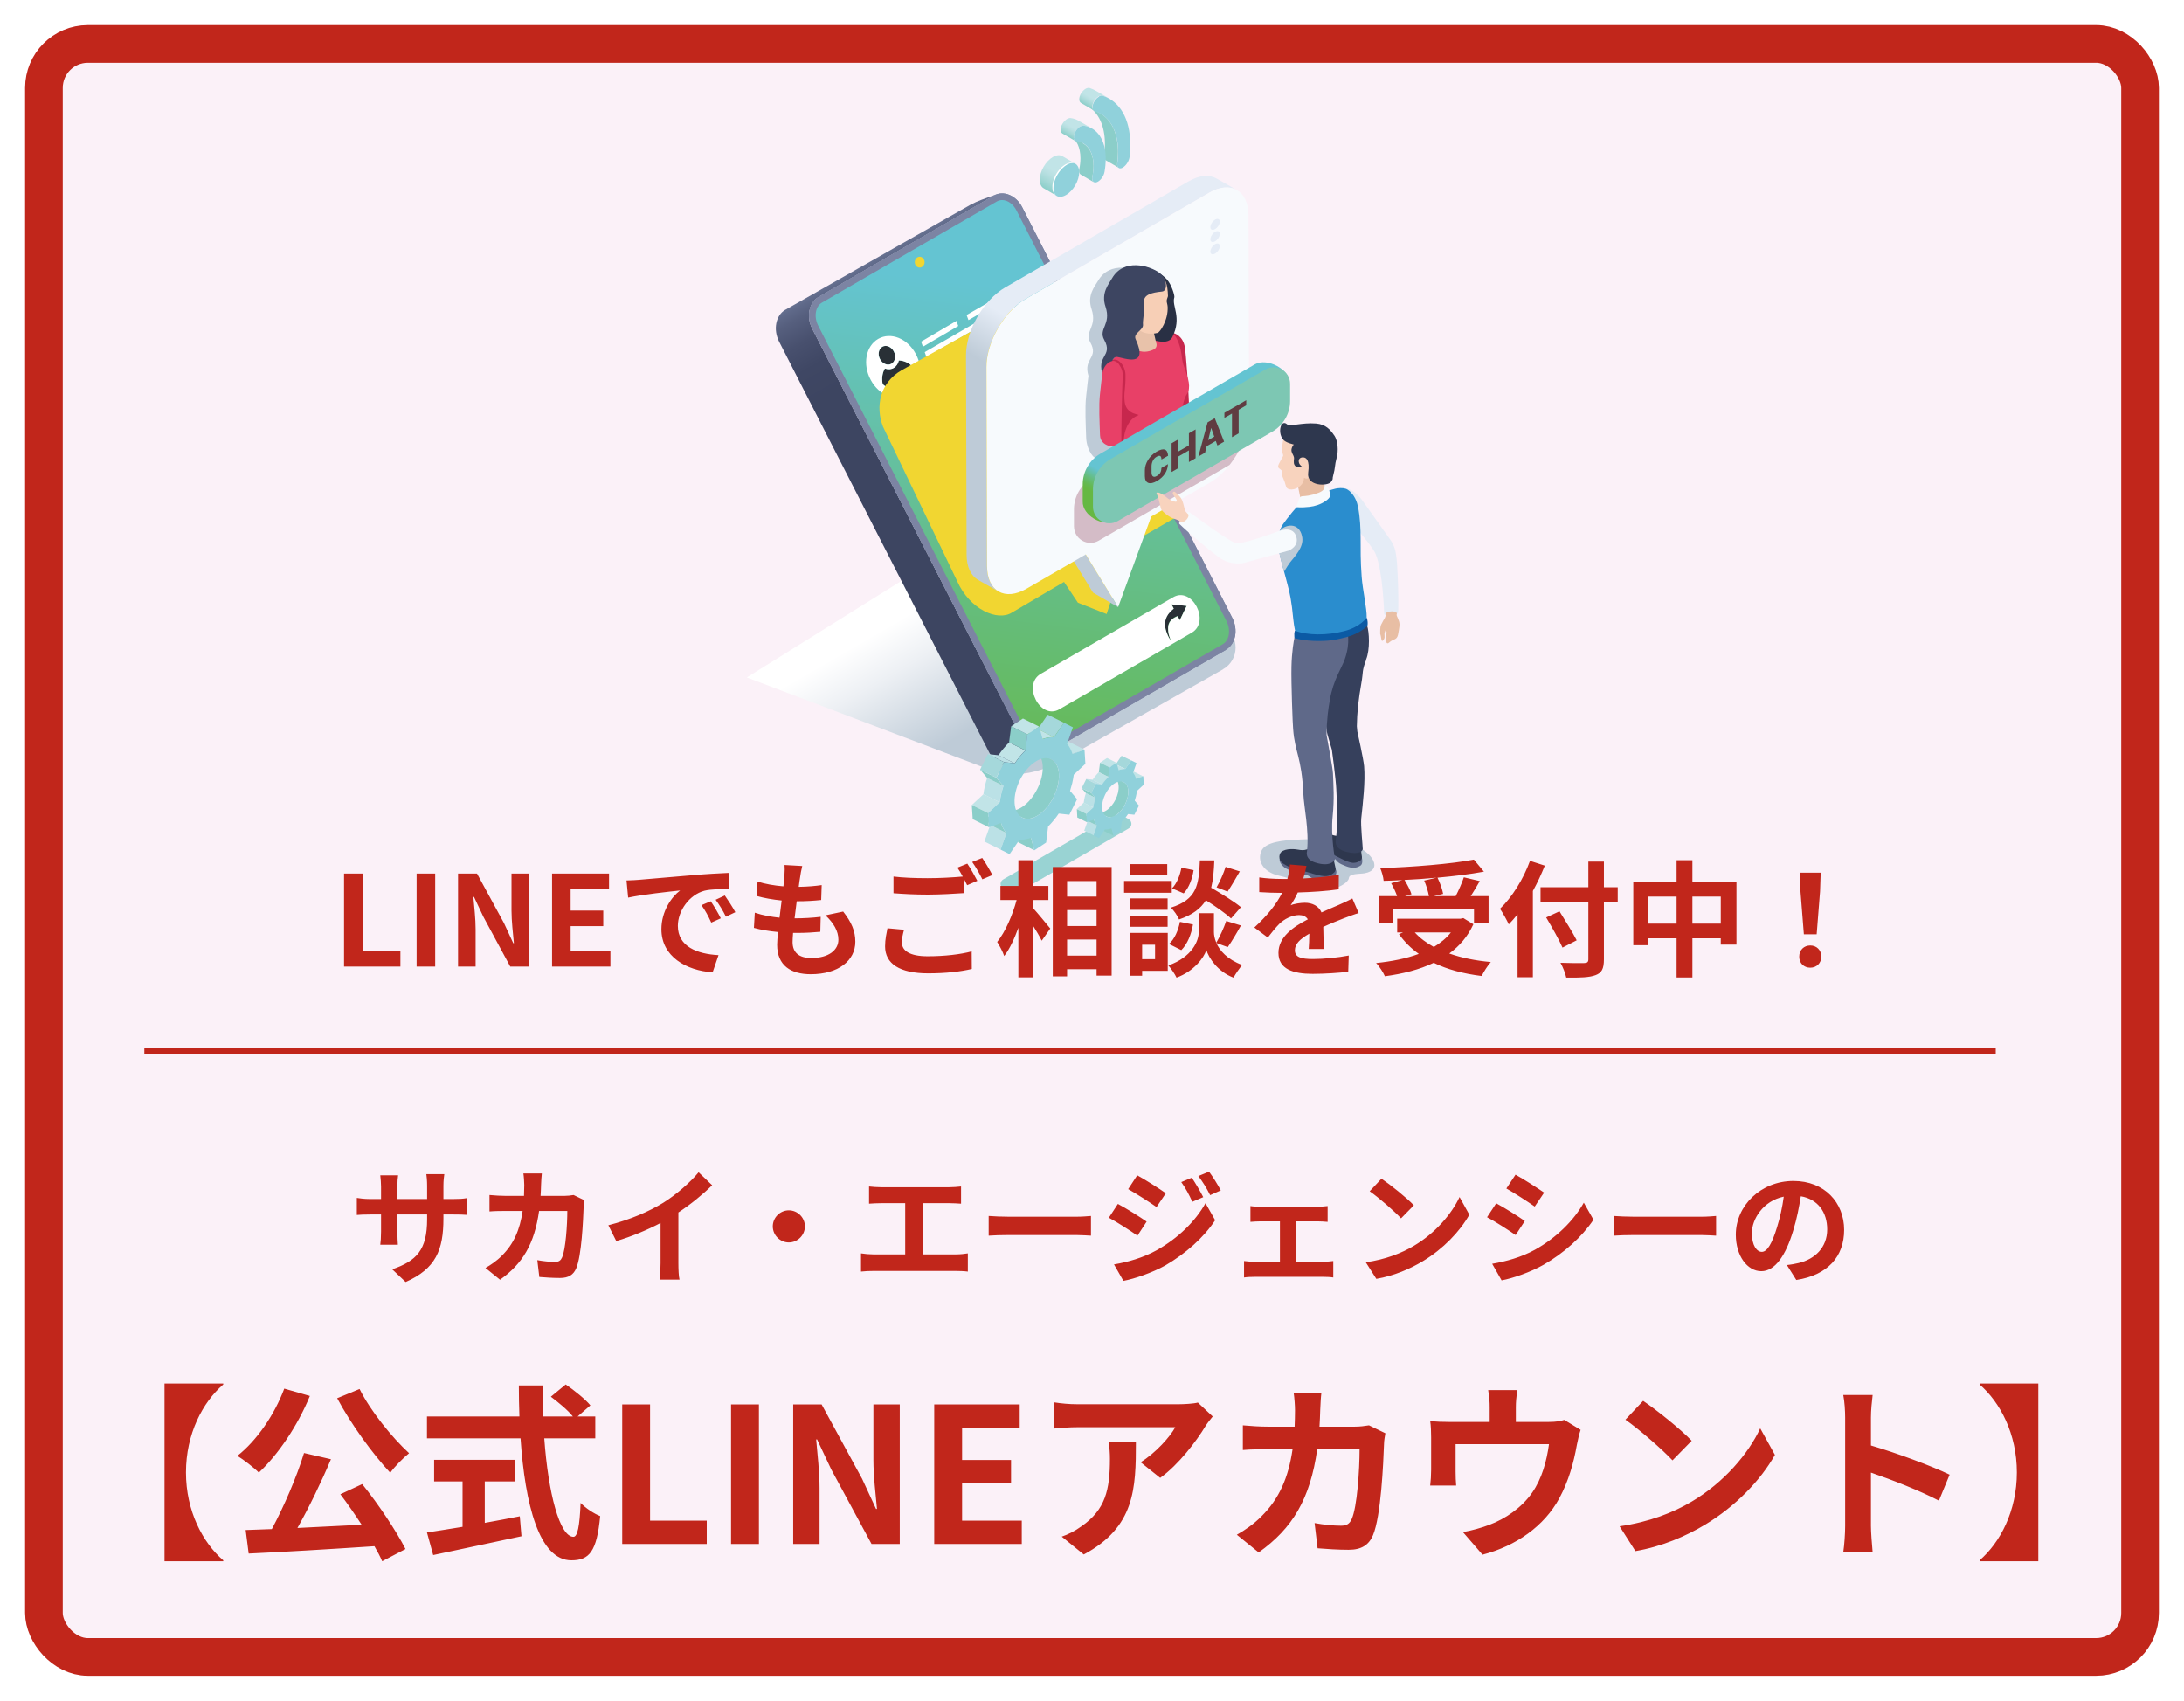 <svg width="348" height="271" viewBox="0 0 348 271" fill="none" xmlns="http://www.w3.org/2000/svg">
<g filter="url(#filter0_d_2116_106914)">
<rect x="4" width="340" height="263" rx="10" fill="#FBF1F8"/>
<rect x="7" y="3" width="334" height="257" rx="7" stroke="#C1261B" stroke-width="6"/>
</g>
<path style="mix-blend-mode:multiply" d="M194.894 106.636L172.27 119.442C163.496 125.374 158.216 122.832 158.216 122.832L119 107.939L159.955 82.358L194.894 99.746C197.542 101.269 197.542 105.098 194.894 106.62V106.636Z" fill="url(#paint0_linear_2116_106914)"/>
<path d="M125.142 49.354L154.597 32.641C154.707 32.578 155.255 32.311 155.553 32.17C156.273 31.84 158.733 30.993 158.733 30.993C158.608 31.04 158.498 31.102 158.373 31.165L130.422 47.33C128.902 48.209 128.448 50.484 129.435 52.399L162.901 117.825C163.81 119.599 165.611 120.446 167.084 119.866L161.788 121.906C160.316 122.486 158.514 121.639 157.605 119.866L124.139 54.423C123.168 52.509 123.607 50.249 125.126 49.354H125.142Z" fill="url(#paint1_linear_2116_106914)"/>
<path d="M195.364 103.528L193.704 104.486L167.429 119.677C165.909 120.556 163.872 119.724 162.901 117.81L160.363 112.85L153.673 99.778L129.435 52.383C128.464 50.468 128.902 48.208 130.422 47.314L158.357 31.165C159.877 30.286 161.914 31.118 162.885 33.033L167.821 42.684L175.435 57.562L183.77 73.867L185.447 77.132L189.458 84.963L196.351 98.444C197.323 100.358 196.884 102.618 195.364 103.497V103.528Z" fill="#7C84A3"/>
<path d="M195.364 103.528L193.704 104.486L167.429 119.677C165.909 120.556 163.872 119.724 162.901 117.81L160.363 112.85L153.673 99.778L129.435 52.383C128.464 50.468 128.902 48.208 130.422 47.314L158.357 31.165C159.877 30.286 161.914 31.118 162.885 33.033L167.821 42.684L175.435 57.562L183.77 73.867L185.447 77.132L189.458 84.963L196.351 98.444C197.323 100.358 196.884 102.618 195.364 103.497V103.528Z" fill="#7C84A3"/>
<path d="M166.113 118.986C166.395 118.986 166.661 118.908 166.912 118.782L194.847 102.634C195.881 102.037 196.147 100.358 195.427 98.961L161.961 33.519C161.444 32.514 160.551 31.871 159.673 31.871C159.391 31.871 159.125 31.95 158.874 32.075L130.955 48.224C129.92 48.82 129.654 50.499 130.375 51.896L163.841 117.323C164.358 118.327 165.251 118.971 166.128 118.971L166.113 118.986Z" fill="url(#paint2_linear_2116_106914)"/>
<g style="mix-blend-mode:multiply">
<g style="mix-blend-mode:multiply">
<path d="M145.761 41.773C145.761 42.26 146.121 42.636 146.544 42.636C146.967 42.636 147.327 42.244 147.327 41.773C147.327 41.303 146.967 40.91 146.544 40.91C146.121 40.91 145.761 41.303 145.761 41.773Z" fill="#F1D631"/>
</g>
</g>
<g style="mix-blend-mode:soft-light">
<path d="M186.669 96.277L189.082 96.528L187.985 98.804L187.64 98.129C187.64 98.129 187.562 98.16 187.531 98.176C187.374 98.239 187.233 98.317 187.092 98.396C187.061 98.411 187.045 98.427 187.014 98.443C186.857 98.553 186.7 98.662 186.575 98.804C186.45 98.945 186.34 99.102 186.261 99.29C186.183 99.478 186.136 99.683 186.12 99.918C186.12 100.028 186.12 100.153 186.12 100.263C186.12 100.389 186.136 100.499 186.152 100.624C186.167 100.75 186.199 100.875 186.214 101.001C186.214 101.064 186.246 101.126 186.261 101.189L186.293 101.283C186.293 101.283 186.308 101.346 186.324 101.377C186.402 101.629 186.481 101.88 186.591 102.131C186.449 101.911 186.308 101.676 186.183 101.44C186.183 101.409 186.152 101.377 186.136 101.346L186.089 101.252C186.089 101.252 186.026 101.126 186.011 101.064C185.948 100.938 185.901 100.812 185.854 100.671C185.807 100.546 185.76 100.404 185.729 100.263C185.697 100.122 185.666 99.981 185.65 99.839C185.619 99.557 185.619 99.259 185.65 98.976C185.697 98.694 185.791 98.427 185.917 98.176C186.042 97.941 186.199 97.721 186.371 97.532C186.544 97.344 186.716 97.187 186.904 97.03C186.935 96.999 186.982 96.968 187.014 96.936L186.653 96.246L186.669 96.277Z" fill="#293036"/>
<path d="M186.951 95.148C189.975 93.406 192.904 99.071 189.881 100.813C182.846 104.878 175.811 108.942 168.776 113.023C165.752 114.765 162.823 109.099 165.846 107.357C172.881 103.293 179.916 99.228 186.951 95.148ZM187.985 98.82L189.081 96.544L186.669 96.293L187.029 96.984C187.029 96.984 186.951 97.046 186.919 97.078C186.731 97.219 186.559 97.392 186.387 97.58C186.214 97.768 186.058 97.972 185.932 98.224C185.807 98.459 185.713 98.741 185.666 99.024C185.619 99.306 185.619 99.605 185.666 99.887C185.682 100.028 185.713 100.17 185.744 100.311C185.776 100.452 185.823 100.578 185.87 100.719C185.917 100.844 185.964 100.986 186.026 101.111C186.058 101.174 186.089 101.237 186.105 101.299L186.152 101.394C186.152 101.394 186.183 101.456 186.199 101.488C186.324 101.723 186.465 101.959 186.606 102.178C186.512 101.927 186.418 101.676 186.34 101.425C186.34 101.394 186.324 101.362 186.308 101.331L186.277 101.237C186.277 101.237 186.246 101.111 186.23 101.048C186.199 100.923 186.183 100.797 186.167 100.672C186.152 100.546 186.136 100.421 186.136 100.311C186.136 100.185 186.136 100.075 186.136 99.966C186.152 99.73 186.199 99.526 186.277 99.338C186.355 99.149 186.465 98.993 186.59 98.851C186.716 98.71 186.872 98.6 187.029 98.49C187.06 98.475 187.076 98.459 187.107 98.443C187.248 98.365 187.389 98.286 187.546 98.224C187.577 98.224 187.624 98.192 187.656 98.176L188 98.851L187.985 98.82Z" fill="white"/>
</g>
<g style="mix-blend-mode:soft-light">
<path d="M140.589 55.255C141.185 54.909 141.999 55.223 142.407 55.977C142.814 56.73 142.642 57.609 142.046 57.954C141.451 58.299 140.636 57.985 140.229 57.232C139.821 56.479 139.994 55.6 140.589 55.255Z" fill="#293036"/>
<path d="M143.222 57.421C144.037 57.421 144.867 57.813 145.51 58.488C145.557 58.896 145.557 59.288 145.478 59.681C145.306 60.591 144.836 61.313 144.115 61.737C143.41 62.145 142.549 62.192 141.718 61.862C141.327 61.705 140.966 61.486 140.653 61.203C140.465 60.293 140.59 59.398 140.998 58.708C141.468 58.88 141.969 58.865 142.408 58.614C142.831 58.362 143.113 57.939 143.222 57.421Z" fill="#293036"/>
<path d="M139.932 53.999C141.921 52.853 144.601 53.92 145.917 56.384C147.248 58.848 146.716 61.767 144.726 62.913C142.736 64.058 140.057 62.991 138.741 60.527C137.409 58.063 137.942 55.144 139.932 53.999ZM145.478 59.696C145.556 59.303 145.556 58.895 145.509 58.503C144.851 57.828 144.021 57.451 143.222 57.436C143.112 57.938 142.83 58.377 142.407 58.628C141.984 58.879 141.483 58.895 140.997 58.722C140.59 59.413 140.464 60.323 140.652 61.218C140.981 61.5 141.342 61.72 141.718 61.877C142.548 62.206 143.41 62.159 144.115 61.751C144.82 61.343 145.306 60.621 145.478 59.696ZM140.59 55.254C139.994 55.599 139.822 56.494 140.229 57.232C140.637 57.985 141.451 58.299 142.047 57.953C142.642 57.608 142.815 56.714 142.407 55.976C142 55.223 141.185 54.909 140.59 55.254Z" fill="white"/>
<path d="M152.686 51.943L147.061 55.239L146.764 54.438L152.404 51.127L152.686 51.943Z" fill="white"/>
<path d="M164.578 45.116L154.315 51.002L154.018 50.185L164.28 44.3L164.578 45.116Z" fill="white"/>
<path d="M161.053 49.165L147.626 56.918L147.344 56.102L160.755 48.349L161.053 49.165Z" fill="white"/>
</g>
<g style="mix-blend-mode:soft-light">
<path d="M146.826 66.774C147.421 66.428 148.236 66.742 148.643 67.496C149.05 68.249 148.878 69.128 148.283 69.473C147.687 69.818 146.873 69.504 146.465 68.751C146.058 67.998 146.23 67.119 146.826 66.774Z" fill="#293036"/>
<path d="M149.442 68.956C150.257 68.956 151.087 69.348 151.73 70.023C151.777 70.431 151.777 70.823 151.698 71.216C151.526 72.126 151.056 72.848 150.335 73.271C149.63 73.679 148.768 73.726 147.938 73.397C147.546 73.24 147.186 73.02 146.873 72.738C146.685 71.828 146.81 70.933 147.217 70.242C147.687 70.415 148.189 70.399 148.627 70.148C149.05 69.897 149.332 69.474 149.442 68.956Z" fill="#293036"/>
<path d="M146.168 65.534C148.158 64.389 150.837 65.456 152.153 67.92C153.485 70.384 152.952 73.303 150.962 74.448C148.973 75.594 146.293 74.527 144.977 72.063C143.646 69.599 144.178 66.68 146.168 65.534ZM151.714 71.215C151.793 70.823 151.793 70.415 151.746 70.023C151.088 69.348 150.257 68.971 149.458 68.956C149.349 69.458 149.067 69.897 148.644 70.148C148.22 70.399 147.719 70.415 147.233 70.242C146.826 70.933 146.701 71.843 146.889 72.738C147.218 73.02 147.578 73.24 147.954 73.397C148.785 73.726 149.646 73.679 150.351 73.271C151.056 72.863 151.542 72.141 151.714 71.215ZM146.826 66.774C146.231 67.119 146.058 68.014 146.466 68.751C146.873 69.505 147.688 69.819 148.283 69.473C148.879 69.128 149.051 68.234 148.644 67.496C148.236 66.743 147.421 66.429 146.826 66.774Z" fill="white"/>
<path d="M158.92 63.462L153.28 66.773L152.998 65.957L158.623 62.662L158.92 63.462Z" fill="white"/>
<path d="M170.796 56.636L160.55 62.537L160.252 61.721L170.514 55.82L170.796 56.636Z" fill="white"/>
<path d="M167.286 60.685L153.859 68.453L153.562 67.637L166.989 59.869L167.286 60.685Z" fill="white"/>
</g>
<g style="mix-blend-mode:soft-light">
<path d="M152.872 78.324C153.468 77.979 154.282 78.293 154.69 79.046C155.097 79.799 154.925 80.678 154.329 81.023C153.734 81.368 152.919 81.055 152.512 80.301C152.105 79.548 152.277 78.669 152.872 78.324Z" fill="#293036"/>
<path d="M155.506 80.505C156.32 80.505 157.151 80.898 157.793 81.573C157.84 81.981 157.84 82.373 157.762 82.765C157.589 83.675 157.119 84.397 156.399 84.821C155.694 85.229 154.832 85.276 154.001 84.947C153.61 84.79 153.249 84.57 152.936 84.287C152.748 83.377 152.873 82.483 153.281 81.792C153.751 81.965 154.252 81.949 154.691 81.698C155.114 81.447 155.396 81.023 155.506 80.505Z" fill="#293036"/>
<path d="M152.215 77.084C154.205 75.939 156.884 77.006 158.2 79.47C159.532 81.933 158.999 84.853 157.009 85.998C155.019 87.144 152.34 86.077 151.024 83.613C149.692 81.149 150.225 78.23 152.215 77.084ZM157.761 82.765C157.84 82.373 157.84 81.965 157.793 81.573C157.135 80.898 156.304 80.521 155.505 80.505C155.395 81.008 155.113 81.447 154.69 81.698C154.267 81.949 153.766 81.965 153.28 81.792C152.873 82.483 152.748 83.393 152.936 84.287C153.265 84.57 153.625 84.79 154.001 84.947C154.831 85.276 155.693 85.229 156.398 84.821C157.103 84.413 157.589 83.691 157.761 82.765ZM152.873 78.324C152.278 78.669 152.105 79.564 152.513 80.301C152.92 81.055 153.735 81.368 154.33 81.023C154.925 80.678 155.098 79.784 154.69 79.046C154.283 78.293 153.468 77.979 152.873 78.324Z" fill="white"/>
<path d="M164.984 75.012L159.344 78.324L159.046 77.508L164.686 74.196L164.984 75.012Z" fill="white"/>
<path d="M176.86 68.186L166.597 74.071L166.315 73.27L176.562 67.37L176.86 68.186Z" fill="white"/>
<path d="M173.335 72.234L159.924 80.003L159.626 79.187L173.053 71.418L173.335 72.234Z" fill="white"/>
</g>
<g style="mix-blend-mode:multiply">
<path d="M187.969 82.058L185.447 77.131L183.77 73.866L175.435 57.561L168.949 44.896L168.04 45.398L187.06 82.576L187.969 82.058Z" fill="#BECBD7"/>
</g>
<g style="mix-blend-mode:multiply">
<path d="M140.668 67.919L152.529 92.621C154.534 97.109 158.952 99.04 161.224 97.612L169.544 92.715L171.753 96.026L176.328 97.831L179.994 86.673L187.091 82.577L168.071 45.399L143.63 59.005C140.167 61.014 139.478 64.812 140.684 67.935L140.668 67.919Z" fill="#F1D631"/>
</g>
<path d="M178.146 96.732L174.166 94.425L169.012 86.029L172.991 88.336L178.146 96.732Z" fill="#BECBD7"/>
<path d="M193.86 28.45C192.716 27.79 191.133 27.885 189.394 28.889L160.174 45.791C156.712 47.8 153.907 52.649 153.923 56.651L154.017 88.368C154.017 90.345 154.722 91.742 155.85 92.401L159.093 94.237C157.965 93.578 157.26 92.181 157.26 90.204L157.166 58.487C157.166 54.501 159.955 49.636 163.417 47.627L192.637 30.725C194.377 29.721 195.959 29.627 197.103 30.286L193.86 28.45Z" fill="url(#paint3_linear_2116_106914)"/>
<path d="M192.637 30.726C196.1 28.717 198.92 30.333 198.936 34.319L199.03 66.036C199.03 70.022 196.241 74.887 192.778 76.896L183.44 82.295L178.161 96.733L173.006 88.337L163.574 93.798C160.111 95.807 157.291 94.191 157.276 90.204L157.182 58.487C157.182 54.501 159.97 49.636 163.433 47.627L192.653 30.726H192.637Z" fill="#F7FAFD"/>
<g style="mix-blend-mode:multiply">
<path d="M187.233 64.813C187.233 64.263 187.186 63.495 187.139 62.631C187.342 62.004 187.248 61.235 186.997 60.387C186.856 58.237 186.668 56.134 186.574 55.601C186.324 54.267 185.462 53.623 184.851 53.451C185.948 50.626 184.475 49.072 184.898 47.707C184.992 47.424 184.459 45.698 183.77 44.945C183.519 44.678 183.222 44.395 182.861 44.144C182.783 44.066 182.689 43.987 182.595 43.909C180.903 42.669 176.814 41.523 174.965 44.741C174.448 45.635 173.179 47.032 173.931 49.26C174.886 52.117 172.74 52.776 173.727 54.549C175.137 57.076 172.568 57.029 173.429 59.869C173.429 59.869 173.429 59.901 173.429 59.916C173.288 60.905 173.257 61.548 173.069 63.102C172.85 64.985 173.006 67.732 173.069 69.725C173.132 71.812 174.526 73.476 174.792 72.801C174.996 72.848 176.814 72.283 176.814 72.283C176.814 72.283 178.694 71.436 179.211 71.451C180.683 71.451 186.261 70.227 186.042 68.312C186.715 68.203 187.374 67.779 187.421 67.465C187.468 67.135 187.28 66.005 187.248 64.876L187.233 64.813Z" fill="#BECBD7"/>
</g>
<path d="M186.699 53.059C187.232 52.996 188.485 53.608 188.783 55.256C188.971 56.229 189.394 62.177 189.457 64.468C189.488 65.598 189.676 66.728 189.629 67.057C189.535 67.669 187.279 68.611 186.84 67.183C185.618 63.291 185.665 61.941 185.743 58.536C185.775 57.045 185.571 55.193 185.555 54.487C185.54 53.796 185.383 53.184 186.715 53.043L186.699 53.059Z" fill="#C7274D"/>
<path d="M181.419 71.059C180.636 71.059 178.881 70.95 177.628 70.306C177.581 70.29 177.032 57.641 177.174 57.469C177.879 56.558 179.069 55.397 180.166 54.911C182.359 53.906 186.229 52.949 186.652 53.043C187.31 53.216 187.859 54.581 188.125 55.711C188.391 56.857 188.25 57.312 188.705 58.52C189.363 60.278 189.817 61.769 189.128 62.773C188.752 63.322 188.595 64.044 188.438 64.688C187.937 66.806 188.188 67.277 188.25 67.921C188.485 69.835 182.892 71.075 181.419 71.059Z" fill="#E84067"/>
<path d="M181.357 66.178C179.806 66.728 179.007 68.689 179.023 70.808C179.023 70.808 176.485 70.227 176.469 70.164C176.234 65.943 176.469 58.787 176.438 58.708C176.406 58.63 176.61 57.719 177.08 57.437C178.083 56.825 179.32 58.222 179.336 59.744C179.367 62.176 179.023 62.506 179.211 64.044C179.477 66.21 181.874 65.974 181.357 66.163V66.178Z" fill="#C7274D"/>
<path d="M185.994 44.6C186.668 45.353 187.2 47.095 187.122 47.362C186.668 48.806 188.375 50.501 186.809 53.702C185.994 55.365 182.72 53.765 181.811 53.561C181.262 53.451 182.281 52.023 181.701 51.693C181.168 51.379 180.745 50.736 180.244 50.202C177.894 47.707 177.753 43.956 179.758 42.811C181.764 41.665 184.725 43.172 185.994 44.584V44.6Z" fill="#293044"/>
<path d="M180.15 54.925C180.15 55.035 180.182 55.13 180.26 55.208C180.777 55.757 182.14 56.479 183.785 55.71C184.584 55.349 184.208 54.549 184.208 54.549L183.817 52.854L179.414 50.861C179.414 50.861 180.041 52.634 180.135 53.246C180.197 53.623 180.166 54.565 180.135 54.941L180.15 54.925Z" fill="#E8C2AA"/>
<path d="M185.727 44.866C185.962 45.4 186.087 46.232 186.103 47.158C186.103 47.315 185.915 47.613 185.899 47.911C185.884 48.178 186.04 48.507 186.056 48.9C186.15 51.018 184.834 52.949 184.442 53.043C183.847 53.184 183.22 53.263 182.343 53.011C181.795 52.855 181.09 52.321 180.525 51.96C180.008 51.615 179.617 50.94 179.162 50.391C176.969 47.77 178.034 45.133 180.102 44.113C182.171 43.093 184.991 43.14 185.743 44.882L185.727 44.866Z" fill="#F7CFB6"/>
<path d="M184.835 43.564C185.947 44.38 186.135 46.373 185.148 46.452C181.607 46.781 182.312 47.958 182.344 49.229C182.344 49.48 182.062 51.16 182.124 51.709C182.234 52.619 180.526 53.074 180.949 54.032C183.08 58.661 179.179 57.045 178.019 56.872C176.484 56.652 176.75 62.396 175.794 59.901C174.525 56.637 177.424 56.809 175.951 54.157C174.964 52.384 177.111 51.725 176.155 48.868C175.403 46.656 176.688 45.243 177.189 44.349C179.038 41.131 183.127 42.277 184.819 43.517L184.835 43.564Z" fill="#3D4561"/>
<path d="M178.318 58.08C178.756 58.771 178.944 59.132 178.882 60.23C178.803 61.8 178.631 68.893 178.694 70.635C178.725 71.42 175.341 71.546 175.278 69.349C175.215 67.355 175.059 64.609 175.278 62.726C175.466 61.188 175.497 60.544 175.638 59.54C175.795 58.473 176.469 57.625 177.346 57.5C177.534 57.468 178.02 57.61 178.318 58.08Z" fill="#E84067"/>
<path d="M194.362 35.31C194.362 35.733 194.017 36.267 193.609 36.502C193.186 36.738 192.857 36.596 192.857 36.188C192.857 35.781 193.202 35.231 193.609 34.996C194.032 34.76 194.362 34.902 194.362 35.31Z" fill="#E5ECF6"/>
<path d="M194.362 37.255C194.362 37.679 194.017 38.213 193.609 38.448C193.186 38.684 192.857 38.542 192.857 38.134C192.857 37.726 193.202 37.177 193.609 36.942C194.032 36.706 194.362 36.847 194.362 37.255Z" fill="#E5ECF6"/>
<path d="M194.362 39.217C194.362 39.641 194.017 40.175 193.609 40.41C193.186 40.645 192.857 40.504 192.857 40.096C192.857 39.688 193.202 39.139 193.609 38.904C194.032 38.668 194.362 38.809 194.362 39.217Z" fill="#E5ECF6"/>
<g style="mix-blend-mode:multiply">
<path d="M173.946 76.253C172.207 77.257 171.126 79.125 171.126 81.134V83.849C171.126 85.889 173.319 87.16 175.074 86.14L195.912 74.087C197.777 71.749 199.03 68.704 199.014 66.037V61.799C198.858 61.846 198.717 61.909 198.591 61.988L173.946 76.237V76.253Z" fill="#D4BCC7"/>
</g>
<path d="M201.929 68.187L177.518 82.971C175.764 83.991 172.426 82.123 172.52 79.879V77.164C172.52 75.155 173.602 73.288 175.341 72.283L199.986 58.033C201.929 56.966 205.422 58.834 205.422 60.874L204.749 63.322C204.749 65.331 203.668 67.198 201.929 68.203V68.187Z" fill="url(#paint4_linear_2116_106914)"/>
<path d="M202.744 68.768L178.099 83.018C176.344 84.038 174.15 82.767 174.15 80.727V78.012C174.15 76.003 175.231 74.135 176.971 73.131L201.616 58.881C203.37 57.861 205.564 59.132 205.564 61.172V63.887C205.564 65.896 204.483 67.764 202.744 68.768Z" fill="#7DC7B3"/>
<path d="M186.105 73.947C186.058 75.061 185.462 75.987 184.334 76.647C183.191 77.306 182.423 76.992 182.423 75.877V74.92C182.423 73.806 183.175 72.613 184.272 71.97C185.431 71.295 186.042 71.546 186.12 72.582V72.613L185.071 73.21C185.039 72.629 184.836 72.456 184.272 72.786C183.786 73.068 183.488 73.665 183.488 74.292V75.265C183.488 75.909 183.817 76.144 184.334 75.83C184.851 75.532 185.039 75.171 185.055 74.559L186.089 73.963L186.105 73.947Z" fill="#603C41"/>
<path d="M190.506 73.005L189.441 73.617V71.765L187.749 72.738V74.59L186.684 75.202V70.62L187.749 70.007V71.938L189.441 70.965V69.034L190.506 68.422V73.005Z" fill="#603C41"/>
<path d="M193.718 70.258L192.277 71.09L192.011 72.126L190.945 72.738L192.418 67.292L193.562 66.633L195.05 70.368L193.985 70.98L193.718 70.243V70.258ZM192.512 70.133L193.483 69.568L192.998 68.203H192.982L192.512 70.133Z" fill="#603C41"/>
<path d="M198.576 64.577L197.369 65.284V69.05L196.304 69.662V65.896L195.098 66.586V65.77L198.576 63.761V64.577Z" fill="#603C41"/>
<g style="mix-blend-mode:multiply">
<path d="M206.064 133.817C204.826 133.896 201.63 134.084 200.988 135.591C200.282 137.207 201.332 138.949 203.714 139.499C206.126 140.048 206.894 140.628 210.231 141.57C212.487 142.198 214.869 140.676 214.932 139.907C214.994 139.138 216.608 139.279 217.423 139.138C220.415 138.62 218.77 135.779 215.574 134.602C212.848 133.598 209.495 133.598 206.064 133.817Z" fill="#BECBD7"/>
</g>
<path d="M214.587 135.262C213.615 134.509 213.349 134.148 211.829 133.552C211.375 133.379 209.542 132.437 208.931 133.206C208.273 134.038 209.072 134.854 209.416 135.09C210.686 135.937 211.453 136.047 212.628 136.816C212.957 136.941 212.926 137.334 213.788 137.726C214.759 138.165 215.746 138.558 216.718 137.961C217.407 137.553 216.874 136.251 216.874 136.251C216.42 136.063 215.339 135.874 214.571 135.278L214.587 135.262Z" fill="#5F6989"/>
<path d="M216.984 136.377L216.686 134.07C216.686 134.07 215.292 133.536 214.414 133.144C213.913 132.908 213.537 133.52 212.017 132.94C211.563 132.767 210.012 131.888 209.181 132.406C208.993 132.516 208.852 132.814 208.852 132.814C208.852 132.814 208.79 133.002 208.774 133.065C208.696 133.458 208.696 133.881 209.51 134.587C210.544 135.482 211.531 135.717 212.753 136.329C212.973 136.439 214.179 137.083 214.743 137.271C215.119 137.397 215.887 137.726 216.733 137.13C217.125 136.847 216.984 136.392 216.984 136.392V136.377Z" fill="#2E374E"/>
<path d="M209.981 137.584C208.9 137.019 208.556 136.705 206.973 136.407C206.503 136.313 204.686 135.842 204.059 136.595C203.511 137.254 204.513 138.165 204.874 138.353C206.08 139.012 207.067 139.106 208.383 139.483C208.618 139.546 209.057 140.032 209.652 140.142C210.733 140.346 211.705 140.503 212.52 139.765C213.428 138.949 212.661 138.055 212.175 137.898C211.705 137.741 210.843 138.039 209.997 137.584H209.981Z" fill="#5F6989"/>
<path d="M212.802 138.306L212.332 136.14C212.285 135.795 211.752 135.606 211.423 135.497C210.953 135.34 210.436 135.12 209.496 134.884C208.963 134.743 208.509 135.701 206.911 135.387C206.441 135.292 204.874 135.104 204.137 135.763C203.981 135.905 203.887 136.234 203.887 136.234C203.887 136.234 203.855 136.422 203.855 136.485C203.855 136.893 203.918 137.301 204.858 137.835C206.049 138.525 207.052 138.588 208.368 138.965C208.603 139.028 209.903 139.451 210.499 139.53C210.89 139.577 211.721 139.797 212.535 139.059C212.849 138.776 212.833 138.478 212.802 138.306Z" fill="#2E374E"/>
<path d="M217.674 105.083C218.332 103.466 218.175 100.673 217.831 99.653C217.611 99.009 216.311 98.931 215.621 98.884C214.478 98.805 212.049 98.413 211.673 99.81C211.047 102.148 210.749 101.85 210.796 105.24C210.843 108.598 211.047 115.911 211.626 117.402C211.658 117.465 212.222 119.458 212.222 119.458C212.222 119.458 212.864 124.15 212.927 125.767C213.036 128.137 213.224 131.071 212.833 133.943C212.786 134.289 212.786 135.293 214.556 135.732C216.687 136.25 217.141 135.544 217.141 135.262C217.141 134.712 216.781 131.511 216.906 130.365C217.173 127.901 217.564 124.558 217.361 122.079C217.251 120.886 216.279 116.555 216.279 116.555L216.201 115.723C216.248 113.494 216.373 111.957 217.016 108.253C217.188 107.248 217.016 106.809 217.705 105.083H217.674Z" fill="#36405C"/>
<path d="M214.65 100.563C214.65 100.563 206.534 100.547 206.252 101.645C206.158 102.038 205.829 103.89 205.782 106.212C205.719 108.739 205.986 115.754 206.048 116.146C206.315 119.897 207.411 120.588 207.678 126.504C207.772 128.654 208.618 132.248 208.257 135.653C208.257 135.653 207.866 136.862 209.526 137.411C212.206 138.29 212.723 136.893 212.723 136.893C212.723 136.893 212.018 133.268 212.347 130.051C212.629 127.242 212.472 125.154 212.394 123.224C212.347 122.251 211.595 118.406 211.375 117.104C211.391 114.593 211.673 112.804 211.892 111.564C212.441 108.268 213.772 106.51 214.289 105.004C215.229 102.305 214.665 100.563 214.665 100.563H214.65Z" fill="#5F6989"/>
<path d="M214.524 82.202C214.524 82.202 211.955 80.068 213.616 78.248C214.853 76.882 216.953 79.566 216.953 79.566L221.669 86.189C221.872 86.502 222.248 87.303 222.327 87.711C222.499 88.558 222.593 89.421 222.64 90.442C222.922 95.307 222.781 97.519 222.781 97.519C222.781 97.519 222.765 97.99 221.653 98.084C220.65 98.178 220.556 97.802 220.556 97.802C220.556 97.802 220.368 91.022 219.178 88.229C218.598 86.863 214.509 82.218 214.509 82.218L214.524 82.202Z" fill="#E5ECF6"/>
<g style="mix-blend-mode:multiply">
<path d="M217.736 86.063L214.509 82.077C214.509 82.077 211.469 79.895 213.271 78.232C214.289 77.29 216.373 78.169 217.298 81.355C217.642 82.563 217.736 86.063 217.736 86.063Z" fill="#E5ECF6"/>
</g>
<path d="M220.948 100.831C220.886 100.595 220.917 100.36 220.792 100.344C220.76 100.407 220.604 100.878 220.604 100.941C220.588 101.474 220.745 101.662 220.337 102.07C220.071 102.337 220.118 101.474 219.914 100.988C219.898 100.768 219.93 99.952 219.992 99.748C220.024 99.622 220.102 99.434 220.227 99.23C220.447 98.712 220.823 98.414 220.776 97.927C220.776 97.802 220.792 97.692 220.948 97.598C221.042 97.551 221.763 97.268 222.28 97.488C222.515 97.582 222.64 97.629 222.546 97.912C222.468 98.163 223.001 98.775 223.001 99.512C223.001 99.873 222.844 100.752 222.766 101.113C222.578 102.023 222.029 101.757 221.371 102.353C220.572 103.091 220.917 100.846 220.917 100.846L220.948 100.831Z" fill="#E8BEA4"/>
<path d="M216.342 80.601C216.139 79.471 215.418 78.451 214.744 78.027C214.353 77.776 213.82 77.713 213.052 77.807C212.629 77.854 208.932 78.969 207.976 79.581C206.707 80.412 204.983 82.751 204.435 83.52C203.996 84.147 203.714 85.152 203.683 85.403C203.448 87.38 204.341 89.97 204.905 92.183C205.266 93.626 205.563 94.442 205.861 96.734C206.033 98.099 206.096 99.307 206.347 100.437C206.535 101.269 208.477 101.536 210.169 101.567C211.799 101.599 213.319 101.426 215.261 100.563C217.016 99.778 217.753 98.743 217.768 98.366C217.8 96.906 217.126 94.003 216.969 91.9C216.578 86.706 217.11 84.728 216.374 80.569L216.342 80.601Z" fill="#2A8DCE"/>
<path d="M210.843 75.563L206.565 76.222L207.349 80.051C207.38 80.287 207.819 80.491 208.618 80.475C209.589 80.444 211.422 80.02 211.219 78.592C211.172 78.247 210.843 75.579 210.843 75.579V75.563Z" fill="#E8BEA4"/>
<path d="M212.628 71.813C212.362 76.066 208.633 75.328 208.68 75.579C208.727 75.971 208.492 76.175 208.32 76.238C208.163 76.301 207.944 76.207 207.834 76.144C207.662 76.034 207.975 76.662 207.207 77.4C206.377 78.168 205.092 78.184 204.92 77.509C204.794 77.007 204.591 76.442 204.403 76.05C204.23 75.705 204.403 75.501 204.293 75.124C204.183 74.732 203.666 74.716 203.651 74.324C203.635 73.994 204.371 72.895 204.45 72.644C204.512 72.44 204.215 71.907 204.246 71.703C204.465 69.71 204.465 68.36 207.301 67.952C210.67 67.45 212.832 68.956 212.659 71.797L212.628 71.813Z" fill="#F8D3BE"/>
<path d="M212.613 69.411C212.018 68.501 211.25 67.606 209.715 67.481C207.411 67.293 205.547 68.03 205.061 67.591C204.121 66.759 203.51 68.862 204.435 70.007C204.905 70.588 206.048 70.761 206.174 70.839C206.142 70.855 206.111 70.886 206.08 70.902C205.312 72.063 206.268 72.377 206.189 73.099C206.127 73.633 206.111 74.009 206.456 74.308C206.863 74.637 207.505 74.37 207.505 74.37C207.505 74.37 207.051 74.119 206.957 73.648C206.863 73.209 207.114 72.832 207.693 72.879C208.101 72.911 208.728 73.256 208.446 75.328C208.148 77.525 211.595 77.493 212.096 76.772C212.519 76.175 212.237 76.395 212.441 75.72C212.77 74.559 212.66 74.119 212.973 72.974C213.302 71.812 213.177 70.259 212.613 69.38V69.411Z" fill="#2E374E"/>
<path d="M212.269 101.991C213.021 101.897 213.82 101.693 214.462 101.536C216.076 101.112 217.188 100.375 217.862 99.747C217.909 99.7 217.956 99.323 217.909 98.994C217.862 98.586 217.752 98.413 217.752 98.413C217.752 98.429 216.781 99.888 214.211 100.547C211.438 101.269 208.32 101.254 206.346 100.485C206.346 100.485 206.252 100.673 206.237 100.987C206.221 101.316 206.268 101.662 206.268 101.662C207.96 102.18 210.483 102.227 212.284 102.007L212.269 101.991Z" fill="#0B5AA4"/>
<path d="M211.109 77.399C211.062 77.682 211.078 78.137 210.106 78.514C208.696 79.031 207.991 79.032 207.537 79.063C207.318 79.063 207.114 79.204 207.02 79.408L206.55 80.805C206.55 80.805 207.318 80.915 208.665 80.758C209.495 80.664 210.42 80.381 211.219 79.832C212.018 79.298 212.002 78.828 212.002 78.828C212.002 78.828 211.642 77.243 211.125 77.415L211.109 77.399Z" fill="#F7FAFD"/>
<g style="mix-blend-mode:multiply">
<path d="M207.381 85.089C206.614 82.939 204.373 83.833 203.919 84.618C203.903 84.649 203.872 84.68 203.856 84.743C203.746 85.057 203.684 85.308 203.668 85.434C203.48 87.082 204.06 89.169 204.592 91.099C204.984 90.456 205.376 89.828 205.579 89.577C206.958 87.945 207.93 86.658 207.366 85.089H207.381Z" fill="#BECBD7"/>
</g>
<path d="M206.472 85.292C205.814 83.676 203.59 84.68 203.59 84.68C203.59 84.68 198.858 86.469 197.213 86.548C196.759 86.579 196.085 86.171 194.706 85.276C193.014 84.162 190.57 82.342 189.52 81.604C189.363 81.494 188.752 81.84 188.47 82.232C188.11 82.75 187.781 83.331 187.922 83.472C189.019 84.57 192.795 87.756 194.158 88.76C196.195 90.251 198.278 89.671 198.278 89.671L205.313 87.74C205.313 87.74 207.193 87.034 206.472 85.292Z" fill="#F7FAFD"/>
<path d="M188.094 79.25C188.517 79.768 188.642 80.772 188.846 81.369C188.924 81.589 189.331 81.918 189.347 81.95C189.567 82.514 188.532 83.519 188.015 83.079C187.827 82.907 187.514 82.797 186.966 82.609C186.198 82.342 185.368 81.62 185.101 81.275C184.851 80.961 184.804 79.69 184.287 78.638C184.193 78.45 184.584 78.136 186.135 79.454C186.198 79.501 188.407 80.741 187.122 79.078C186.59 78.403 187.044 78.262 187.201 78.371C187.389 78.497 187.921 79.015 188.094 79.25Z" fill="#F8D3BE"/>
<g style="mix-blend-mode:multiply">
<path d="M179.853 131.996L162.541 142.009C161.945 142.354 161.193 142.354 160.598 142.009L159.862 141.585C159.298 141.255 159.282 140.439 159.862 140.11L177.174 130.097C177.77 129.752 178.522 129.752 179.117 130.097L179.853 130.521C180.417 130.851 180.433 131.667 179.853 131.996Z" fill="#99D3D3"/>
</g>
<path d="M181.062 124.117L179.526 123.348L180.654 122.94L182.19 123.709L181.062 124.117Z" fill="#C1E4E7"/>
<path d="M177.459 133.173L175.939 132.42L175.61 131.243L177.146 131.996L177.459 133.173Z" fill="#8BCEC9"/>
<path d="M179.777 125.985C179.856 127.366 178.994 129.108 177.85 129.862C177.286 130.238 176.738 130.301 176.346 130.097L174.811 129.344C175.218 129.548 175.751 129.485 176.315 129.108C177.458 128.355 178.336 126.613 178.242 125.232C178.195 124.542 177.928 124.055 177.521 123.851L179.056 124.604C179.464 124.808 179.746 125.279 179.777 125.985Z" fill="#8BCEC9"/>
<path d="M179.307 122.533L177.787 121.779L178.711 120.414L180.247 121.167L179.307 122.533Z" fill="#A5D8DB"/>
<path d="M174.293 133.11L172.758 132.357L173.306 130.803L174.842 131.557L174.293 133.11Z" fill="#BBE1E6"/>
<path d="M178.821 122.564C178.633 122.595 178.429 122.642 178.241 122.721L176.706 121.968C176.91 121.889 177.098 121.842 177.286 121.811C177.458 121.779 177.63 121.779 177.771 121.779L179.307 122.533C179.166 122.533 178.994 122.533 178.821 122.564Z" fill="#C1E4E7"/>
<path d="M174.544 131.133C174.622 131.29 174.732 131.431 174.826 131.557L173.29 130.804C173.181 130.678 173.087 130.537 173.008 130.38C172.914 130.207 172.836 130.019 172.789 129.846L174.324 130.599C174.387 130.772 174.45 130.96 174.544 131.133Z" fill="#8BCEC9"/>
<path d="M176.094 124.369C175.922 124.573 175.765 124.777 175.624 124.997L174.089 124.244C174.23 124.024 174.402 123.82 174.559 123.616C174.731 123.396 174.919 123.192 175.092 123.035L176.627 123.788C176.455 123.961 176.282 124.149 176.094 124.369Z" fill="#C1E4E7"/>
<path d="M174.356 127.838C174.293 128.12 174.246 128.387 174.215 128.654L172.68 127.9C172.711 127.633 172.758 127.367 172.821 127.084C172.883 126.833 172.946 126.582 173.024 126.362L174.56 127.116C174.497 127.335 174.419 127.586 174.356 127.838Z" fill="#BBE1E6"/>
<path d="M176.801 122.266L175.281 121.513L176.394 120.775L177.913 121.529L176.801 122.266Z" fill="#C1E4E7"/>
<path d="M176.612 123.773L175.092 123.019L175.28 121.513L176.8 122.266L176.612 123.773Z" fill="#8BCEC9"/>
<path d="M173.118 129.673L171.583 128.92L172.68 127.884L174.199 128.653L173.118 129.673Z" fill="#C1E4E7"/>
<path d="M173.197 131.007L171.661 130.254L171.583 128.92L173.118 129.673L173.197 131.007Z" fill="#8BCEC9"/>
<path d="M174.622 124.887L173.087 124.118L174.09 124.228L175.609 124.997L174.622 124.887Z" fill="#BBE1E6"/>
<path d="M174.56 127.116L173.024 126.362L172.351 125.578L173.886 126.347L174.56 127.116Z" fill="#8BCEC9"/>
<path d="M178.242 122.706L177.912 121.529L176.8 122.266L176.612 123.773C176.44 123.945 176.267 124.134 176.079 124.353C175.907 124.557 175.75 124.761 175.609 124.981L174.607 124.871L173.87 126.331L174.544 127.115C174.481 127.335 174.403 127.586 174.34 127.837C174.278 128.12 174.231 128.387 174.199 128.653L173.103 129.673L173.181 131.007L174.309 130.599C174.372 130.772 174.434 130.96 174.528 131.133C174.607 131.29 174.716 131.431 174.81 131.557L174.262 133.11L175.108 133.534L176.048 132.169C176.189 132.169 176.361 132.169 176.534 132.137C176.722 132.106 176.925 132.059 177.113 131.98L177.442 133.157L178.555 132.42L178.743 130.913C178.915 130.741 179.088 130.552 179.276 130.333C179.448 130.129 179.605 129.925 179.746 129.705L180.748 129.815L181.485 128.355L180.811 127.571C180.874 127.351 180.952 127.1 181.015 126.849C181.077 126.566 181.124 126.299 181.156 126.033L182.252 125.012L182.174 123.679L181.046 124.087C180.983 123.914 180.905 123.726 180.827 123.553C180.748 123.396 180.639 123.255 180.545 123.129L181.093 121.576L180.247 121.152L179.307 122.517C179.166 122.517 178.994 122.517 178.821 122.549C178.633 122.58 178.43 122.627 178.242 122.706ZM179.777 125.985C179.855 127.367 178.994 129.109 177.85 129.862C176.706 130.615 175.703 130.113 175.609 128.732C175.531 127.351 176.393 125.609 177.536 124.856C178.68 124.102 179.683 124.604 179.777 125.985Z" fill="#90D1DB"/>
<path d="M173.886 126.346L172.351 125.577L173.087 124.118L174.622 124.887L173.886 126.346Z" fill="#A5D8DB"/>
<path d="M170.908 120.132L168.308 118.845L170.235 118.154L172.82 119.441L170.908 120.132Z" fill="#C1E4E7"/>
<path d="M164.814 135.481L162.229 134.194L161.681 132.201L164.266 133.488L164.814 135.481Z" fill="#8BCEC9"/>
<path d="M168.732 123.302C168.873 125.64 167.4 128.591 165.457 129.862C164.486 130.505 163.577 130.615 162.904 130.27L160.318 128.983C161.008 129.328 161.901 129.218 162.872 128.575C164.815 127.288 166.288 124.353 166.147 122.015C166.068 120.838 165.614 120.038 164.925 119.692L167.51 120.979C168.199 121.325 168.669 122.125 168.732 123.302Z" fill="#8BCEC9"/>
<path d="M167.947 117.448L165.362 116.161L166.945 113.87L169.53 115.157L167.947 117.448Z" fill="#A5D8DB"/>
<path d="M159.441 135.37L156.855 134.083L157.78 131.447L160.365 132.734L159.441 135.37Z" fill="#BBE1E6"/>
<path d="M167.117 117.495C166.788 117.542 166.459 117.621 166.13 117.746L163.545 116.459C163.874 116.334 164.203 116.255 164.532 116.208C164.83 116.161 165.112 116.161 165.362 116.161L167.948 117.448C167.712 117.448 167.415 117.448 167.117 117.495Z" fill="#C1E4E7"/>
<path d="M159.879 132.028C160.02 132.295 160.192 132.53 160.365 132.734L157.78 131.447C157.592 131.243 157.435 131.008 157.294 130.741C157.137 130.443 157.012 130.129 156.918 129.831L159.503 131.118C159.597 131.416 159.722 131.73 159.879 132.028Z" fill="#8BCEC9"/>
<path d="M162.48 120.556C162.198 120.886 161.932 121.247 161.681 121.623L159.096 120.337C159.346 119.96 159.613 119.615 159.895 119.269C160.192 118.909 160.521 118.563 160.788 118.281L163.373 119.568C163.091 119.85 162.778 120.18 162.48 120.556Z" fill="#C1E4E7"/>
<path d="M159.534 126.456C159.424 126.927 159.346 127.382 159.283 127.822L156.698 126.535C156.745 126.095 156.839 125.625 156.949 125.169C157.043 124.746 157.168 124.322 157.294 123.945L159.879 125.232C159.769 125.593 159.644 126.017 159.534 126.456Z" fill="#BBE1E6"/>
<path d="M163.702 117.009L161.117 115.722L162.997 114.482L165.582 115.769L163.702 117.009Z" fill="#C1E4E7"/>
<path d="M163.389 119.567L160.788 118.28L161.117 115.722L163.702 117.009L163.389 119.567Z" fill="#8BCEC9"/>
<path d="M157.45 129.548L154.85 128.261L156.714 126.535L159.299 127.822L157.45 129.548Z" fill="#C1E4E7"/>
<path d="M157.576 131.807L154.991 130.521L154.85 128.261L157.45 129.548L157.576 131.807Z" fill="#8BCEC9"/>
<path d="M159.989 121.434L157.404 120.147L159.096 120.336L161.682 121.623L159.989 121.434Z" fill="#BBE1E6"/>
<path d="M159.879 125.232L157.294 123.945L156.166 122.626L158.751 123.913L159.879 125.232Z" fill="#8BCEC9"/>
<path d="M166.13 117.762L165.582 115.769L163.702 117.009L163.388 119.567C163.106 119.85 162.793 120.179 162.495 120.556C162.213 120.885 161.947 121.246 161.696 121.623L160.004 121.435L158.766 123.914L159.894 125.233C159.785 125.593 159.659 126.017 159.55 126.457C159.44 126.927 159.362 127.383 159.299 127.822L157.45 129.548L157.591 131.808L159.503 131.118C159.597 131.416 159.722 131.73 159.879 132.028C160.02 132.295 160.192 132.53 160.364 132.734L159.44 135.371L160.866 136.093L162.448 133.786C162.683 133.786 162.981 133.786 163.279 133.738C163.608 133.691 163.937 133.597 164.266 133.487L164.814 135.48L166.694 134.241L167.007 131.683C167.289 131.4 167.603 131.071 167.9 130.694C168.182 130.364 168.449 130.003 168.7 129.627L170.392 129.815L171.629 127.335L170.501 126.017C170.611 125.656 170.736 125.233 170.846 124.793C170.956 124.322 171.034 123.867 171.097 123.428L172.945 121.701L172.804 119.442L170.893 120.132C170.799 119.834 170.674 119.52 170.517 119.222C170.376 118.955 170.204 118.72 170.031 118.516L170.956 115.879L169.53 115.157L167.947 117.464C167.712 117.464 167.415 117.464 167.117 117.511C166.788 117.558 166.459 117.637 166.13 117.762ZM168.731 123.302C168.872 125.641 167.399 128.591 165.456 129.862C163.514 131.149 161.806 130.286 161.665 127.948C161.524 125.609 162.997 122.659 164.939 121.388C166.882 120.101 168.59 120.964 168.731 123.302Z" fill="#90D1DB"/>
<path d="M158.751 123.914L156.166 122.627L157.404 120.147L159.989 121.434L158.751 123.914Z" fill="#A5D8DB"/>
<path d="M178.27 26.739L176.187 25.531C175.999 25.421 175.889 25.154 175.936 24.793C176.014 24.166 176.061 23.553 176.061 22.957C176.061 19.975 174.996 17.888 173.304 16.899L175.388 18.108C177.08 19.096 178.129 21.184 178.145 24.166C178.145 24.762 178.098 25.39 178.02 26.002C177.973 26.363 178.067 26.63 178.27 26.739Z" fill="#8BCEC9"/>
<path d="M174.29 29.03L172.207 27.822C171.987 27.696 171.878 27.382 171.972 26.959C172.097 26.362 172.16 25.782 172.16 25.217C172.16 23.475 171.533 22.251 170.546 21.67L172.63 22.878C173.617 23.459 174.243 24.683 174.243 26.425C174.243 26.99 174.181 27.586 174.055 28.167C173.961 28.591 174.071 28.905 174.29 29.03Z" fill="#8BCEC9"/>
<path d="M169.262 24.871C168.886 24.652 168.353 24.683 167.773 25.013C166.614 25.688 165.674 27.304 165.674 28.638C165.674 29.297 165.909 29.768 166.285 29.988L168.369 31.196C167.993 30.976 167.758 30.505 167.758 29.846C167.758 28.512 168.698 26.88 169.857 26.221C170.437 25.876 170.969 25.844 171.345 26.08L169.262 24.871Z" fill="url(#paint5_linear_2116_106914)"/>
<path d="M169.857 26.237C171.017 25.562 171.957 26.112 171.957 27.446C171.957 28.78 171.017 30.412 169.857 31.071C168.698 31.746 167.758 31.196 167.758 29.862C167.758 28.529 168.698 26.896 169.857 26.237Z" fill="#90D1DB"/>
<path d="M174.682 14.498C174.353 14.31 174.009 14.153 173.648 14.028C173.46 13.965 173.225 14.012 172.99 14.137C172.74 14.279 172.473 14.546 172.269 14.859C171.878 15.487 171.878 16.193 172.238 16.397L174.322 17.606C173.962 17.402 173.962 16.696 174.353 16.068C174.557 15.738 174.808 15.487 175.074 15.346C175.309 15.205 175.544 15.158 175.732 15.236C176.092 15.362 176.437 15.519 176.766 15.707L174.682 14.498Z" fill="url(#paint6_linear_2116_106914)"/>
<path d="M175.091 15.378C175.326 15.236 175.561 15.189 175.749 15.268C178.396 16.147 180.089 18.877 180.104 23.052C180.104 23.68 180.073 24.323 179.995 24.966C179.916 25.641 179.446 26.379 178.898 26.708C178.349 27.022 177.942 26.708 178.036 26.034C178.114 25.406 178.161 24.794 178.161 24.197C178.161 20.698 176.689 18.407 174.448 17.716C173.994 17.575 173.963 16.821 174.386 16.131C174.589 15.801 174.84 15.55 175.106 15.409L175.091 15.378Z" fill="#90D1DB"/>
<path d="M171.925 19.269C171.533 19.034 171.095 18.877 170.609 18.814C170.437 18.782 170.233 18.845 170.029 18.955C169.778 19.112 169.512 19.363 169.308 19.693C168.901 20.336 168.917 21.042 169.277 21.262L171.361 22.47C171.001 22.266 171.001 21.56 171.392 20.901C171.596 20.571 171.847 20.32 172.113 20.163C172.317 20.053 172.505 19.991 172.693 20.022C173.163 20.101 173.617 20.242 174.009 20.477L171.925 19.269Z" fill="url(#paint7_linear_2116_106914)"/>
<path d="M172.114 20.163C172.317 20.054 172.505 19.991 172.693 20.022C174.793 20.336 176.187 22.235 176.187 25.28C176.187 25.954 176.125 26.661 175.999 27.367C175.89 28.01 175.451 28.654 174.934 28.952C174.338 29.297 173.9 28.905 174.056 28.151C174.182 27.555 174.244 26.974 174.244 26.41C174.244 24.103 173.163 22.69 171.55 22.502C171.017 22.439 170.939 21.623 171.409 20.885C171.612 20.556 171.863 20.305 172.129 20.148L172.114 20.163Z" fill="#90D1DB"/>
<path d="M168.369 31.212C168.087 31.07 167.883 30.788 167.789 30.49C167.742 30.333 167.711 30.176 167.695 30.019C167.695 29.94 167.695 29.862 167.695 29.784C167.695 29.705 167.695 29.627 167.695 29.548C167.742 28.905 167.977 28.293 168.291 27.743C168.62 27.194 169.027 26.692 169.56 26.331C169.701 26.237 169.826 26.158 169.983 26.096C170.124 26.033 170.28 25.97 170.437 25.939C170.75 25.876 171.095 25.907 171.362 26.096C171.08 25.954 170.75 25.97 170.468 26.048C170.171 26.127 169.92 26.284 169.669 26.472C169.434 26.66 169.215 26.864 169.011 27.1C168.808 27.335 168.635 27.586 168.479 27.853C168.322 28.12 168.197 28.387 168.087 28.685C167.977 28.967 167.899 29.266 167.868 29.564C167.836 29.862 167.821 30.176 167.899 30.474C167.962 30.772 168.118 31.055 168.385 31.227L168.369 31.212Z" fill="white"/>
<path d="M70.655 194.16C70.655 199.12 69.455 202.14 64.635 204.26L62.495 202.24C66.355 200.9 68.055 199.18 68.055 194.26V193.5H63.315V196.22C63.315 197.1 63.375 197.92 63.395 198.32H60.595C60.655 197.92 60.715 197.12 60.715 196.22V193.5H59.015C58.015 193.5 57.295 193.54 56.855 193.58V190.86C57.195 190.92 58.015 191.04 59.015 191.04H60.715V189.06C60.715 188.48 60.655 187.86 60.595 187.26H63.435C63.375 187.64 63.315 188.28 63.315 189.06V191.04H68.055V188.94C68.055 188.14 67.995 187.48 67.935 187.08H70.795C70.735 187.48 70.655 188.14 70.655 188.94V191.04H72.135C73.195 191.04 73.795 191 74.335 190.9V193.56C73.895 193.52 73.195 193.5 72.135 193.5H70.655V194.16ZM86.335 186.96C86.275 187.42 86.235 188.26 86.215 188.74C86.195 189.36 86.175 189.96 86.135 190.54H89.895C90.395 190.54 90.915 190.48 91.395 190.4L93.135 191.24C93.075 191.56 92.995 192.08 92.995 192.3C92.915 194.46 92.675 200.04 91.815 202.08C91.375 203.1 90.615 203.62 89.235 203.62C88.095 203.62 86.895 203.54 85.935 203.46L85.615 200.78C86.595 200.96 87.635 201.06 88.415 201.06C89.055 201.06 89.335 200.84 89.555 200.36C90.135 199.1 90.395 195.1 90.395 192.94H85.895C85.155 198.22 83.255 201.36 79.675 203.9L77.355 202.02C78.175 201.56 79.175 200.88 79.975 200.06C81.835 198.22 82.835 195.98 83.275 192.94H80.635C79.955 192.94 78.855 192.94 77.995 193.02V190.4C78.835 190.48 79.875 190.54 80.635 190.54H83.495C83.515 189.98 83.535 189.4 83.535 188.8C83.535 188.36 83.475 187.44 83.395 186.96H86.335ZM96.935 195.22C100.515 194.3 103.455 193 105.675 191.64C107.735 190.36 110.015 188.36 111.315 186.78L113.475 188.84C111.955 190.34 110.035 191.9 108.095 193.18V201.26C108.095 202.14 108.135 203.38 108.275 203.88H105.115C105.195 203.4 105.255 202.14 105.255 201.26V194.86C103.195 195.94 100.655 197.02 98.195 197.74L96.935 195.22ZM125.695 192.84C127.095 192.84 128.255 194 128.255 195.4C128.255 196.8 127.095 197.96 125.695 197.96C124.295 197.96 123.135 196.8 123.135 195.4C123.135 194 124.295 192.84 125.695 192.84ZM138.475 189.04C138.995 189.1 139.815 189.16 140.375 189.16H151.255C151.855 189.16 152.555 189.1 153.135 189.04V191.78C152.535 191.74 151.835 191.7 151.255 191.7H147.035V199.86H152.335C153.055 199.86 153.695 199.78 154.215 199.7V202.6C153.635 202.52 152.795 202.5 152.335 202.5H139.155C138.555 202.5 137.855 202.52 137.195 202.6V199.7C137.815 199.8 138.535 199.86 139.155 199.86H144.235V191.7H140.375C139.835 191.7 138.975 191.74 138.475 191.78V189.04ZM157.535 193.74C158.255 193.8 159.715 193.86 160.755 193.86H171.495C172.435 193.86 173.315 193.78 173.835 193.74V196.88C173.355 196.86 172.335 196.78 171.495 196.78H160.755C159.615 196.78 158.275 196.82 157.535 196.88V193.74ZM189.905 187.64C190.465 188.48 191.265 189.82 191.725 190.74L189.985 191.48C189.405 190.22 188.945 189.36 188.225 188.34L189.905 187.64ZM192.645 186.68C193.265 187.48 194.045 188.78 194.525 189.66L192.825 190.42C192.185 189.16 191.685 188.38 190.945 187.38L192.645 186.68ZM181.205 187.26C182.525 187.98 184.725 189.38 185.765 190.12L184.285 192.32C183.165 191.54 181.085 190.2 179.765 189.46L181.205 187.26ZM177.505 201.46C179.745 201.08 182.145 200.4 184.305 199.2C187.705 197.3 190.505 194.56 192.085 191.7L193.625 194.42C191.785 197.2 188.945 199.72 185.685 201.62C183.645 202.76 180.765 203.76 179.005 204.08L177.505 201.46ZM178.125 191.82C179.485 192.54 181.685 193.92 182.705 194.64L181.245 196.88C180.105 196.08 178.025 194.74 176.685 194.02L178.125 191.82ZM199.245 192.16C199.685 192.24 200.385 192.26 200.825 192.26H209.985C210.465 192.26 211.065 192.22 211.545 192.16V194.68C211.045 194.64 210.445 194.6 209.985 194.6H206.565V201.04H210.925C211.465 201.04 212.025 200.96 212.445 200.92V203.54C212.005 203.46 211.265 203.44 210.925 203.44H199.865C199.385 203.44 198.765 203.46 198.225 203.54V200.92C198.745 200.98 199.365 201.04 199.865 201.04H203.945V194.6H200.825C200.405 194.6 199.685 194.64 199.245 194.68V192.16ZM220.125 187.8C221.525 188.74 224.125 190.82 225.285 192.04L223.245 194.12C222.205 193 219.705 190.82 218.245 189.8L220.125 187.8ZM217.625 201.12C220.745 200.68 223.345 199.66 225.285 198.5C228.705 196.48 231.305 193.42 232.565 190.72L234.125 193.54C232.605 196.24 229.945 199 226.725 200.94C224.705 202.16 222.125 203.28 219.305 203.76L217.625 201.12ZM241.485 187.16C242.805 187.88 245.005 189.3 246.045 190.02L244.545 192.24C243.425 191.46 241.345 190.1 240.025 189.36L241.485 187.16ZM237.765 201.36C240.005 200.98 242.405 200.32 244.585 199.12C247.985 197.22 250.765 194.48 252.365 191.62L253.905 194.34C252.045 197.1 249.225 199.64 245.945 201.52C243.905 202.68 241.045 203.68 239.265 204L237.765 201.36ZM238.405 191.72C239.745 192.44 241.945 193.82 242.965 194.54L241.505 196.78C240.365 196 238.285 194.64 236.945 193.94L238.405 191.72ZM257.145 193.74C257.865 193.8 259.325 193.86 260.365 193.86H271.105C272.045 193.86 272.925 193.78 273.445 193.74V196.88C272.965 196.86 271.945 196.78 271.105 196.78H260.365C259.225 196.78 257.885 196.82 257.145 196.88V193.74ZM293.845 195.96C293.845 200.18 291.265 203.16 286.225 203.94L284.725 201.56C285.485 201.48 286.045 201.36 286.585 201.24C289.145 200.64 291.145 198.8 291.145 195.88C291.145 193.12 289.645 191.06 286.945 190.6C286.665 192.3 286.325 194.14 285.745 196.02C284.545 200.06 282.825 202.54 280.645 202.54C278.425 202.54 276.585 200.1 276.585 196.72C276.585 192.1 280.585 188.16 285.765 188.16C290.725 188.16 293.845 191.6 293.845 195.96ZM279.145 196.46C279.145 198.48 279.945 199.46 280.725 199.46C281.565 199.46 282.345 198.2 283.165 195.5C283.625 194.02 284.005 192.32 284.225 190.66C280.925 191.34 279.145 194.26 279.145 196.46ZM35.573 220.59C32.303 223.41 29.633 228.45 29.633 234.6C29.633 240.75 32.303 245.79 35.573 248.61V248.76H26.213V220.44H35.573V220.59ZM53.723 222.78L57.293 221.31C59.033 224.82 62.453 229.02 65.183 231.54C64.253 232.29 62.873 233.67 62.183 234.66C59.363 231.63 55.913 226.89 53.723 222.78ZM45.293 221.25L49.373 222.42C47.453 227.13 44.303 231.78 41.243 234.63C40.523 233.88 38.753 232.53 37.823 231.96C40.913 229.53 43.733 225.42 45.293 221.25ZM54.233 238.08L57.713 236.46C60.323 239.7 63.143 243.93 64.613 246.81L60.893 248.76C60.593 248.04 60.173 247.23 59.663 246.36C52.463 246.84 44.903 247.29 39.623 247.53L39.143 243.78L43.313 243.63C45.233 240.06 47.303 235.26 48.443 231.51L52.733 232.5C51.173 236.19 49.223 240.21 47.393 243.45C50.633 243.3 54.143 243.12 57.623 242.94C56.543 241.26 55.343 239.55 54.233 238.08ZM77.243 236.04V242.64C79.073 242.31 80.993 241.95 82.823 241.59L83.093 244.77C78.173 245.85 72.893 246.93 69.023 247.77L68.033 244.17C69.563 243.93 71.543 243.63 73.703 243.27V236.04H69.173V232.59H82.043V236.04H77.243ZM94.853 229.17H86.723C87.353 237.93 89.183 244.86 91.373 244.86C92.003 244.86 92.363 243.27 92.513 239.46C93.323 240.3 94.643 241.17 95.633 241.56C95.093 247.23 93.893 248.61 91.043 248.61C85.913 248.61 83.663 239.73 82.943 229.17H68.033V225.69H82.763C82.703 224.07 82.673 222.39 82.673 220.74H86.513C86.483 222.39 86.483 224.07 86.543 225.69H91.283C90.473 224.67 88.973 223.44 87.773 222.54L90.143 220.59C91.493 221.52 93.263 222.93 94.073 223.92L92.033 225.69H94.853V229.17ZM99.143 246V223.77H103.583V242.28H112.613V246H99.143ZM116.487 246V223.77H120.927V246H116.487ZM126.389 246V223.77H130.919L137.369 235.62L139.589 240.42H139.739C139.529 238.11 139.169 235.17 139.169 232.65V223.77H143.369V246H138.869L132.449 234.12L130.199 229.35H130.049C130.259 231.75 130.589 234.54 130.589 237.09V246H126.389ZM148.86 246V223.77H162.48V227.49H153.3V232.62H161.1V236.34H153.3V242.28H162.81V246H148.86ZM193.237 225.69C192.907 226.08 192.337 226.8 192.067 227.25C190.657 229.59 187.807 233.37 184.867 235.47L181.747 232.98C184.147 231.51 186.487 228.87 187.267 227.4H171.637C170.377 227.4 169.387 227.49 167.977 227.61V223.44C169.117 223.62 170.377 223.74 171.637 223.74H187.807C188.647 223.74 190.297 223.65 190.867 223.47L193.237 225.69ZM180.997 229.74C180.997 237.18 180.847 243.3 172.687 247.68L169.177 244.83C170.137 244.5 171.217 243.99 172.327 243.18C176.137 240.54 176.857 237.36 176.857 232.44C176.857 231.51 176.797 230.7 176.647 229.74H180.997ZM210.547 221.94C210.457 222.63 210.397 223.89 210.367 224.61C210.337 225.54 210.307 226.44 210.247 227.31H215.887C216.637 227.31 217.417 227.22 218.137 227.1L220.747 228.36C220.657 228.84 220.537 229.62 220.537 229.95C220.417 233.19 220.057 241.56 218.767 244.62C218.107 246.15 216.967 246.93 214.897 246.93C213.187 246.93 211.387 246.81 209.947 246.69L209.467 242.67C210.937 242.94 212.497 243.09 213.667 243.09C214.627 243.09 215.047 242.76 215.377 242.04C216.247 240.15 216.637 234.15 216.637 230.91H209.887C208.777 238.83 205.927 243.54 200.557 247.35L197.077 244.53C198.307 243.84 199.807 242.82 201.007 241.59C203.797 238.83 205.297 235.47 205.957 230.91H201.997C200.977 230.91 199.327 230.91 198.037 231.03V227.1C199.297 227.22 200.857 227.31 201.997 227.31H206.287C206.317 226.47 206.347 225.6 206.347 224.7C206.347 224.04 206.257 222.66 206.137 221.94H210.547ZM241.747 221.49C241.597 222.78 241.537 223.41 241.537 224.25V226.56H246.757C248.017 226.56 248.737 226.41 249.247 226.23L251.857 227.82C251.617 228.48 251.377 229.62 251.257 230.22C250.747 233.1 249.937 235.98 248.467 238.71C246.067 243.15 241.567 246.33 236.227 247.71L233.107 244.11C234.457 243.87 236.107 243.42 237.337 242.94C239.827 242.01 242.467 240.24 244.147 237.81C245.677 235.62 246.457 232.77 246.817 230.1H231.937V234.48C231.937 235.17 231.967 236.1 232.027 236.7H227.887C227.977 235.95 228.037 234.99 228.037 234.18V228.99C228.037 228.33 228.007 227.13 227.887 226.41C228.907 226.53 229.807 226.56 230.947 226.56H237.367V224.25C237.367 223.41 237.337 222.78 237.127 221.49H241.747ZM261.817 223.2C263.917 224.61 267.817 227.73 269.557 229.56L266.497 232.68C264.937 231 261.187 227.73 258.997 226.2L261.817 223.2ZM258.067 243.18C262.747 242.52 266.647 240.99 269.557 239.25C274.687 236.22 278.587 231.63 280.477 227.58L282.817 231.81C280.537 235.86 276.547 240 271.717 242.91C268.687 244.74 264.817 246.42 260.587 247.14L258.067 243.18ZM294.007 243.12V225.87C294.007 224.82 293.917 223.32 293.707 222.27H298.387C298.267 223.32 298.117 224.64 298.117 225.87V230.31C302.137 231.48 307.897 233.61 310.657 234.96L308.947 239.1C305.857 237.48 301.357 235.74 298.117 234.63V243.12C298.117 243.99 298.267 246.09 298.387 247.32H293.707C293.887 246.12 294.007 244.32 294.007 243.12ZM324.787 248.76H315.427V248.61C318.697 245.79 321.367 240.75 321.367 234.6C321.367 228.45 318.697 223.41 315.427 220.59V220.44H324.787V248.76Z" fill="#C1261B"/>
<path d="M54.82 154V139.18H57.78V151.52H63.8V154H54.82ZM66.382 154V139.18H69.343V154H66.382ZM72.984 154V139.18H76.004L80.304 147.08L81.784 150.28H81.884C81.744 148.74 81.504 146.78 81.504 145.1V139.18H84.304V154H81.304L77.024 146.08L75.524 142.9H75.424C75.564 144.5 75.784 146.36 75.784 148.06V154H72.984ZM87.965 154V139.18H97.044V141.66H90.924V145.08H96.124V147.56H90.924V151.52H97.264V154H87.965ZM99.829 140.28C100.629 140.26 101.409 140.22 101.789 140.18C103.469 140.04 106.769 139.74 110.429 139.44C112.489 139.26 114.669 139.14 116.089 139.08L116.109 141.64C115.029 141.66 113.309 141.66 112.249 141.92C109.829 142.56 108.009 145.14 108.009 147.52C108.009 150.82 111.089 152 114.489 152.18L113.549 154.92C109.349 154.64 105.389 152.4 105.389 148.06C105.389 145.18 107.009 142.9 108.369 141.88C106.489 142.08 102.409 142.52 100.089 143.02L99.829 140.28ZM113.249 143.6C113.749 144.32 114.469 145.54 114.849 146.32L113.329 147C112.829 145.9 112.409 145.12 111.769 144.22L113.249 143.6ZM115.489 142.68C115.989 143.38 116.749 144.56 117.169 145.34L115.669 146.06C115.129 144.98 114.669 144.24 114.029 143.36L115.489 142.68ZM127.829 137.98C127.649 138.7 127.569 139.24 127.489 139.76C127.429 140.1 127.349 140.64 127.269 141.3C128.709 141.28 129.989 141.16 130.929 141.02L130.849 143.4C129.649 143.52 128.549 143.6 126.949 143.6C126.829 144.48 126.709 145.42 126.609 146.32C126.649 146.32 126.709 146.32 126.749 146.32C127.989 146.32 129.469 146.24 130.769 146.08L130.709 148.46C129.589 148.56 128.429 148.64 127.169 148.64C126.909 148.64 126.629 148.64 126.369 148.64C126.329 149.24 126.289 149.74 126.289 150.1C126.289 151.76 127.309 152.64 129.269 152.64C132.069 152.64 133.589 151.36 133.589 149.72C133.589 148.36 132.849 147.08 131.529 145.84L134.349 145.24C135.669 146.92 136.289 148.34 136.289 150.04C136.289 153.06 133.569 155.22 129.189 155.22C126.049 155.22 123.829 153.86 123.829 150.52C123.829 150.04 123.889 149.32 123.969 148.5C122.509 148.36 121.189 148.14 120.129 147.84L120.269 145.42C121.569 145.86 122.909 146.08 124.209 146.22C124.329 145.32 124.449 144.38 124.549 143.48C123.169 143.34 121.749 143.1 120.569 142.76L120.709 140.46C121.869 140.84 123.369 141.1 124.829 141.22C124.889 140.6 124.949 140.06 124.989 139.6C125.049 138.66 125.049 138.26 125.009 137.82L127.829 137.98ZM144.049 148.14C143.849 148.86 143.709 149.5 143.709 150.16C143.709 151.46 144.929 152.36 147.809 152.36C150.509 152.36 153.069 152.06 154.829 151.58L154.849 154.38C153.109 154.8 150.709 155.08 147.909 155.08C143.329 155.08 141.029 153.54 141.029 150.78C141.029 149.62 141.269 148.66 141.409 147.9L144.049 148.14ZM154.129 137.6C154.629 138.32 155.349 139.6 155.729 140.34L154.109 141.04C153.969 140.74 153.789 140.4 153.609 140.06V142.3C152.209 142.4 149.729 142.54 147.829 142.54C145.729 142.54 143.989 142.44 142.369 142.32V139.66C143.849 139.84 145.709 139.92 147.809 139.92C149.709 139.92 151.869 139.8 153.409 139.66C153.129 139.14 152.829 138.64 152.549 138.24L154.129 137.6ZM156.509 136.7C157.029 137.44 157.769 138.72 158.129 139.42L156.529 140.1C156.109 139.26 155.469 138.1 154.909 137.34L156.509 136.7ZM164.549 143.4V144.62C165.249 145.38 166.949 147.44 167.349 147.94L165.989 149.88C165.689 149.24 165.109 148.3 164.549 147.4V155.72H162.269V147.82C161.629 149.58 160.869 151.22 160.009 152.32C159.789 151.64 159.269 150.68 158.889 150.08C160.189 148.5 161.349 145.78 161.989 143.4H159.409V141.16H162.269V137.06H164.549V141.16H167.049V143.4H164.549ZM170.029 152.26H174.729V149.7H170.029V152.26ZM174.729 145H170.029V147.54H174.729V145ZM174.729 140.38H170.029V142.86H174.729V140.38ZM167.749 138.14H177.129V155.44H174.729V154.42H170.029V155.56H167.749V138.14ZM195.289 138.12L197.549 138.84C196.889 140 196.169 141.22 195.609 142.06L193.849 141.38C194.369 140.5 194.989 139.1 195.289 138.12ZM197.729 144.54L196.149 146.34C195.309 145.54 193.669 144.4 192.149 143.44C191.329 144.76 190.029 145.76 187.869 146.5C187.629 145.92 187.049 145.04 186.549 144.62C190.709 143.32 191.029 141.04 191.189 137.08H193.489C193.429 138.74 193.309 140.18 192.989 141.44C194.629 142.4 196.649 143.64 197.729 144.54ZM188.229 151.38L186.269 150.4C187.149 149.64 187.749 148.24 188.009 146.88L190.089 147.3C189.829 148.84 189.209 150.42 188.229 151.38ZM188.249 138.24L190.189 138.64C189.989 139.96 189.469 141.44 188.609 142.34L186.749 141.54C187.489 140.82 188.029 139.48 188.249 138.24ZM185.989 137.68V139.48H180.109V137.68H185.989ZM186.709 140.36V142.24H179.109V140.36H186.709ZM186.049 143.14V144.96H180.049V143.14H186.049ZM180.049 147.66V145.88H186.049V147.66H180.049ZM184.049 150.52H181.989V152.82H184.049V150.52ZM186.069 148.64V154.68H181.989V155.46H179.989V148.64H186.069ZM195.629 150.9L193.809 150.24C194.349 151.46 195.549 152.86 197.909 153.74C197.489 154.28 196.869 155.18 196.549 155.76C194.029 154.82 192.589 152.6 192.229 151.36C191.829 152.6 190.229 154.76 187.469 155.76C187.229 155.22 186.589 154.3 186.169 153.82C189.989 152.48 191.009 149.86 191.009 148.52V145.5H193.429V148.52C193.429 148.96 193.529 149.56 193.809 150.2C194.369 149.24 195.029 147.8 195.389 146.74L197.729 147.46C197.029 148.72 196.249 150.04 195.629 150.9ZM208.169 137.96C208.069 138.46 207.929 139.12 207.669 139.96C209.569 139.86 211.569 139.68 213.329 139.38L213.309 141.7C211.409 141.98 208.949 142.14 206.789 142.2C206.449 142.94 206.049 143.66 205.649 144.24C206.169 144 207.249 143.84 207.909 143.84C209.129 143.84 210.129 144.36 210.569 145.38C211.609 144.9 212.449 144.56 213.269 144.2C214.049 143.86 214.749 143.54 215.489 143.16L216.489 145.48C215.849 145.66 214.789 146.06 214.109 146.32C213.209 146.68 212.069 147.12 210.849 147.68C210.869 148.8 210.909 150.28 210.929 151.2H208.529C208.589 150.6 208.609 149.64 208.629 148.76C207.129 149.62 206.329 150.4 206.329 151.4C206.329 152.5 207.269 152.8 209.229 152.8C210.929 152.8 213.149 152.58 214.909 152.24L214.829 154.82C213.509 155 211.049 155.16 209.169 155.16C206.029 155.16 203.709 154.4 203.709 151.82C203.709 149.26 206.109 147.66 208.389 146.48C208.089 145.98 207.549 145.8 206.989 145.8C205.869 145.8 204.629 146.44 203.869 147.18C203.269 147.78 202.689 148.5 202.009 149.38L199.869 147.78C201.969 145.84 203.389 144.06 204.289 142.26C204.189 142.26 204.109 142.26 204.029 142.26C203.209 142.26 201.749 142.22 200.649 142.14V139.8C201.669 139.96 203.149 140.04 204.169 140.04C204.469 140.04 204.809 140.04 205.129 140.04C205.349 139.24 205.489 138.46 205.529 137.74L208.169 137.96ZM226.929 140.3L228.909 139.84C227.229 140 225.489 140.12 223.789 140.2C224.249 140.94 224.709 141.84 224.909 142.48L223.869 142.78H227.689C227.569 142.08 227.269 141.08 226.929 140.3ZM221.969 144.84V147.12H219.749V142.78H222.609C222.409 142.16 222.029 141.36 221.669 140.72L223.449 140.22C222.449 140.28 221.429 140.32 220.469 140.34C220.429 139.74 220.149 138.84 219.929 138.32C225.189 138.14 231.209 137.66 234.849 136.96L236.449 138.88C234.289 139.28 231.709 139.6 229.049 139.84C229.449 140.64 229.829 141.7 229.949 142.42L228.469 142.78H231.949C232.429 141.86 232.949 140.68 233.249 139.78L235.789 140.38C235.329 141.22 234.809 142.04 234.349 142.78H237.189V147.12H234.869V144.84H221.969ZM231.189 148.56H225.429C226.249 149.46 227.269 150.22 228.469 150.88C229.529 150.24 230.469 149.48 231.189 148.56ZM233.169 146.28L234.769 147.26C233.869 149.22 232.549 150.74 230.929 151.92C232.849 152.6 235.089 153.06 237.549 153.28C237.049 153.82 236.409 154.86 236.089 155.5C233.189 155.14 230.609 154.46 228.449 153.4C226.149 154.5 223.489 155.16 220.669 155.54C220.429 154.98 219.769 153.92 219.269 153.44C221.769 153.18 224.089 152.72 226.069 151.98C224.849 151.12 223.789 150.06 222.909 148.84L223.569 148.56H222.629V146.38H232.729L233.169 146.28ZM243.789 137.16L246.149 137.92C245.609 139.26 244.989 140.62 244.249 141.96V155.7H241.809V145.68C241.349 146.26 240.869 146.8 240.409 147.28C240.149 146.7 239.429 145.38 239.009 144.8C240.909 142.98 242.729 140.1 243.789 137.16ZM257.769 141.36V143.76H255.569V152.84C255.569 154.38 255.209 155 254.249 155.36C253.269 155.74 251.769 155.78 249.569 155.76C249.429 155.08 249.009 154.02 248.649 153.4C250.189 153.46 251.949 153.46 252.409 153.44C252.909 153.44 253.089 153.28 253.089 152.84V143.76H245.469V141.36H253.089V137.28H255.569V141.36H257.769ZM251.229 149.82L248.969 150.98C248.449 149.76 247.269 147.7 246.369 146.18L248.489 145.2C249.389 146.66 250.629 148.62 251.229 149.82ZM269.669 147.16H274.189V142.86H269.669V147.16ZM262.649 147.16H267.149V142.86H262.649V147.16ZM269.669 140.52H276.689V150.5H274.189V149.5H269.669V155.74H267.149V149.5H262.649V150.6H260.249V140.52H267.149V137.06H269.669V140.52ZM287.429 148.86L286.889 142.02L286.789 139.04H290.109L290.009 142.02L289.469 148.86H287.429ZM288.449 154.18C287.429 154.18 286.689 153.46 286.689 152.42C286.689 151.36 287.449 150.64 288.449 150.64C289.449 150.64 290.209 151.36 290.209 152.42C290.209 153.46 289.449 154.18 288.449 154.18Z" fill="#C1261B"/>
<line x1="23" y1="167.5" x2="318" y2="167.5" stroke="#C1261B"/>
<defs>
<filter id="filter0_d_2116_106914" x="0" y="0" width="348" height="271" filterUnits="userSpaceOnUse" color-interpolation-filters="sRGB">
<feFlood flood-opacity="0" result="BackgroundImageFix"/>
<feColorMatrix in="SourceAlpha" type="matrix" values="0 0 0 0 0 0 0 0 0 0 0 0 0 0 0 0 0 0 127 0" result="hardAlpha"/>
<feOffset dy="4"/>
<feGaussianBlur stdDeviation="2"/>
<feComposite in2="hardAlpha" operator="out"/>
<feColorMatrix type="matrix" values="0 0 0 0 0 0 0 0 0 0 0 0 0 0 0 0 0 0 0.25 0"/>
<feBlend mode="normal" in2="BackgroundImageFix" result="effect1_dropShadow_2116_106914"/>
<feBlend mode="normal" in="SourceGraphic" in2="effect1_dropShadow_2116_106914" result="shape"/>
</filter>
<linearGradient id="paint0_linear_2116_106914" x1="162.086" y1="112.223" x2="150.102" y2="91.493" gradientUnits="userSpaceOnUse">
<stop stop-color="#BECBD7"/>
<stop offset="0.01" stop-color="#BECBD7"/>
<stop offset="0.59" stop-color="#EDF0F4"/>
<stop offset="0.88" stop-color="white"/>
</linearGradient>
<linearGradient id="paint1_linear_2116_106914" x1="146.669" y1="54.706" x2="136.695" y2="36.798" gradientUnits="userSpaceOnUse">
<stop stop-color="#3D4561"/>
<stop offset="0.25" stop-color="#3F4764"/>
<stop offset="0.45" stop-color="#48506E"/>
<stop offset="0.63" stop-color="#565F7E"/>
<stop offset="0.71" stop-color="#5F6989"/>
<stop offset="0.75" stop-color="#687291"/>
<stop offset="0.85" stop-color="#7C84A3"/>
</linearGradient>
<linearGradient id="paint2_linear_2116_106914" x1="154.644" y1="142.935" x2="166.936" y2="42.642" gradientUnits="userSpaceOnUse">
<stop offset="0.13" stop-color="#66B843"/>
<stop offset="0.96" stop-color="#64C4D2"/>
</linearGradient>
<linearGradient id="paint3_linear_2116_106914" x1="148.784" y1="88.321" x2="186.04" y2="23.889" gradientUnits="userSpaceOnUse">
<stop offset="0.41" stop-color="#BECBD7"/>
<stop offset="0.52" stop-color="#E5ECF6"/>
</linearGradient>
<linearGradient id="paint4_linear_2116_106914" x1="179.696" y1="85.748" x2="197.555" y2="54.873" gradientUnits="userSpaceOnUse">
<stop offset="0.1" stop-color="#66B843"/>
<stop offset="0.12" stop-color="#65B953"/>
<stop offset="0.15" stop-color="#65BD7F"/>
<stop offset="0.19" stop-color="#64C2C5"/>
<stop offset="0.2" stop-color="#64C4D2"/>
</linearGradient>
<linearGradient id="paint5_linear_2116_106914" x1="166.598" y1="30.192" x2="169.567" y2="25.048" gradientUnits="userSpaceOnUse">
<stop stop-color="#8BCEC9"/>
<stop offset="0.2" stop-color="#A4D8D6"/>
<stop offset="0.41" stop-color="#B9E0E2"/>
<stop offset="0.55" stop-color="#C1E4E7"/>
</linearGradient>
<linearGradient id="paint6_linear_2116_106914" x1="173.46" y1="17.135" x2="174.921" y2="14.642" gradientUnits="userSpaceOnUse">
<stop stop-color="#8BCEC9"/>
<stop offset="0.2" stop-color="#A4D8D6"/>
<stop offset="0.41" stop-color="#B9E0E2"/>
<stop offset="0.55" stop-color="#C1E4E7"/>
</linearGradient>
<linearGradient id="paint7_linear_2116_106914" x1="170.562" y1="22" x2="172.085" y2="19.365" gradientUnits="userSpaceOnUse">
<stop stop-color="#8BCEC9"/>
<stop offset="0.2" stop-color="#A4D8D6"/>
<stop offset="0.41" stop-color="#B9E0E2"/>
<stop offset="0.55" stop-color="#C1E4E7"/>
</linearGradient>
</defs>
</svg>

